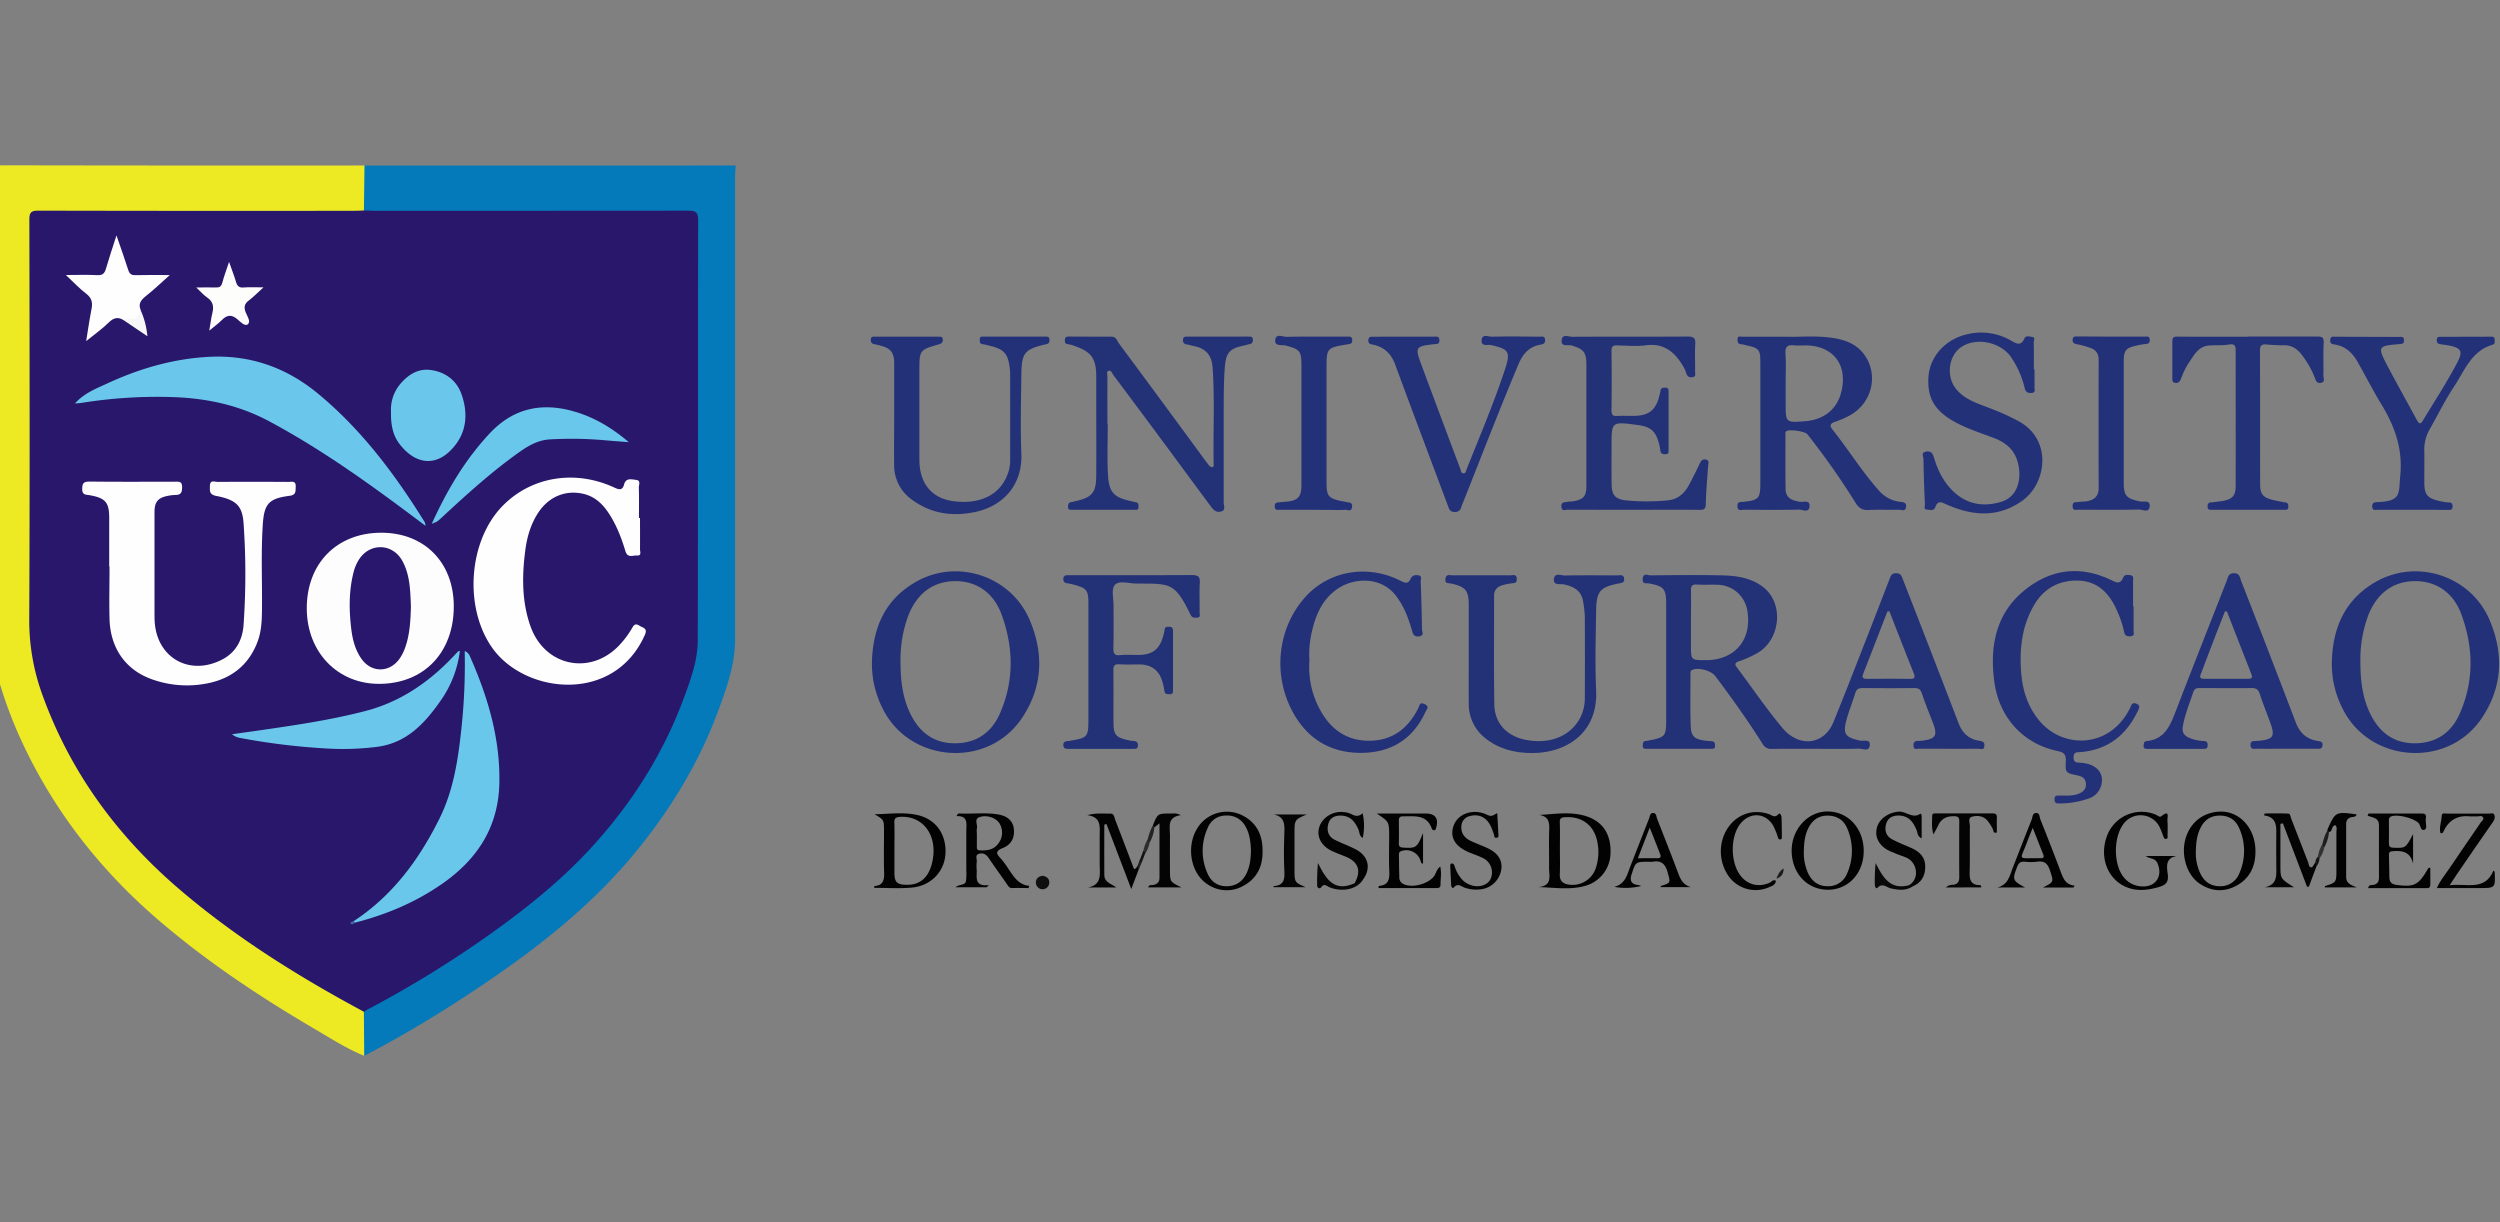 <svg xmlns="http://www.w3.org/2000/svg" viewBox="0 0 1346 658"><rect x="0" y="0" width="1346" height="658" fill="#808080" stroke="none"/><defs><style>.cls-1{fill:#047aba;}.cls-2{fill:#edea24;}.cls-3{fill:#233177;}.cls-4{fill:#233178;}.cls-5{fill:#020202;}.cls-6{fill:#030303;}.cls-7{fill:#040404;}.cls-8{fill:#070707;}.cls-9{fill:#080808;}.cls-10{fill:#0f0f0f;}.cls-11{fill:#1e1e1e;}.cls-12{fill:#232323;}.cls-13{fill:#323232;}.cls-14{fill:#2d2d2d;}.cls-15{fill:#131313;}.cls-16{fill:#1b1b1b;}.cls-17{fill:#141414;}.cls-18{fill:#29176c;}.cls-19{fill:#233371;}.cls-20{fill:#203371;}.cls-21{fill:#fefefe;}.cls-22{fill:#6ac7eb;}.cls-23{fill:#fdfdfd;}.cls-24{fill:#69c7eb;}.cls-25{fill:#fdfdfc;}.cls-26{fill:#251871;}.cls-27{fill:#30126c;}.cls-28{fill:#2b1567;}.cls-29{fill:#f8f7f8;}.cls-30{fill:#4267a9;}.cls-31{fill:#29176d;}</style></defs><title>UoC_logo</title><g id="UoC"><path class="cls-1" d="M396.09,89.1c-.11,2.23-.32,4.46-.32,6.69q0,124.12,0,248.26c0,13.6-4.46,26.18-9.07,38.64-10.5,28.36-26.06,53.82-45.35,77.09-26.63,32.13-59.74,56.5-94.44,79q-24.69,16-50.78,29.69a5.5,5.5,0,0,1-1.16-3.52c0-6.57-.45-13.15.28-19.71.59-2.12,2.41-3,4.14-3.9,33.18-17.94,65-38,93.74-62.49C330,447.51,357.21,409.54,371,362.75a89.27,89.27,0,0,0,3.67-25.7q-.22-106-.09-212.06c0-1.12,0-2.25,0-3.37,0-6.86,0-6.87-7.06-6.87q-82.15,0-164.32,0c-2.57,0-5.41.76-7.56-1.54-1-8-1.9-16.1.57-24.07Z"/><path class="cls-2" d="M196.25,89.1q-.17,12.12-.31,24.24c-2.06,2.16-4.75,1.36-7.17,1.37-54.65.09-109.3-.09-164,0-8.83,0-7.85-.94-7.85,7.9,0,70,.2,140-.18,210a122.12,122.12,0,0,0,7.93,43.14c10.46,28.56,26.49,53.74,46.52,76.54,18.87,21.48,41.28,38.77,64.68,54.89a584.2,584.2,0,0,0,56.54,34.25c1.46.78,3.16,1.37,3.5,3.34l.18,23.69c-10-4.12-19-10-28.22-15.38-29-17.07-57-35.78-82.58-57.74C54.17,468.62,29.35,437,12,399.79A230.87,230.87,0,0,1-.11,368c-.39-1.28-.28-2.83-1.8-3.55q0-136-.08-272C-2,89.59-1.42,89,1.46,89Q98.86,89.19,196.25,89.1Z"/><path class="cls-3" d="M1065.77,398.84c-5.61-.79-9.18-4-11.24-9.38q-14.88-38.77-30-77.47c-.63-1.63-1-3.32-3.6-3.37s-3,1.58-3.64,3.25c-3.85,9.9-7.64,19.83-11.52,29.73-6.17,15.75-12.27,31.53-18.64,47.19-5,12.23-18.42,13.93-27.4,3.21-8.69-10.37-16.33-21.63-24.45-32.48-1.31-1.74-1.48-2.72,1.07-3.5a59.81,59.81,0,0,0,8.48-3.67C958.61,345.67,961,325,949.19,316c-6.6-5-14.39-6.07-22.27-6.23-12.78-.26-25.56-.12-38.35,0-1.38,0-3.8-1.52-4.14,1.76s2,2.32,3.57,2.62c7.82,1.48,9.06,2.94,9.07,10.88v61c0,10.83,0,10.83-10.59,12.89-.27,0-.56,0-.82.12-1.29.34-1.12,1.39-1.21,2.37-.1,1.26.42,1.74,1.68,1.74q17.7,0,35.4,0c1.11,0,1.88-.17,1.84-1.58,0-1.22-.11-2.28-1.59-2.47-1.25-.15-2.52-.17-3.77-.34-5.49-.73-7.48-2.19-7.7-7.51-.39-9.53-.15-19.08-.16-28.61,0-.85,0-1.58,1.05-2,3.34-1.44,10.1.42,12.35,3.41,8.9,11.84,17.5,23.9,25.41,36.43a5.19,5.19,0,0,0,5.1,2.74c8.15-.13,16.29-.05,24.44-.05,7.45,0,14.9.14,22.34-.1,2-.07,5.35,1.81,5.82-1.55.56-3.94-3.3-2.36-5.23-2.78-8.11-1.79-9.39-3.54-7.15-11.62,1.3-4.71,3.16-9.27,4.6-13.94.65-2.12,1.87-2.76,4-2.74,9.27.09,18.54.12,27.81,0,2.4,0,3.38.82,4.12,3.07,1.71,5.17,3.79,10.23,5.76,15.32,2.82,7.31,1.72,9.11-6.16,10a8.86,8.86,0,0,1-1.26.06c-1.79-.09-3,.36-2.93,2.53,0,2.46,1.79,1.69,3,1.7,10.68,0,21.36.06,32,0,1.14,0,3,1,3.18-1.46C1068.57,399.71,1067.7,399.11,1065.77,398.84ZM918.54,355.43c-8.14,0-8.14,0-8.13-8V335.2c0-5.75.12-11.5,0-17.24-.08-2.59.74-3.41,3.33-3.25,3.63.23,7.3,0,10.94.12a16.56,16.56,0,0,1,16.15,14.39C943.23,344.49,934,355.4,918.54,355.43Zm109.88,10.08c-7.72-.1-15.45-.08-23.17,0-2.45,0-2.89-.82-2-3,4.34-11.06,8.61-22.15,12.9-33.23l1.08-.21c1.41,3.6,2.8,7.2,4.21,10.79,3,7.56,5.9,15.14,8.94,22.67C1031.2,364.66,1031,365.55,1028.42,365.51Z"/><path class="cls-4" d="M1023.11,270.2a17.74,17.74,0,0,1-11.56-6.15c-9.2-10.36-16.49-22.18-25.11-33q-2.22-2.77,1.51-3.93a45.56,45.56,0,0,0,7.7-3.33c12.25-6.46,16.08-22.08,7.92-33.05-4.47-6-11.2-8.14-18.31-9-8.39-1.07-16.84-.25-21.85-.43-10.7,0-18,0-25.31,0-1.1,0-2.59-.75-2.62,1.54,0,1.85.66,2.49,2.4,2.54a14.35,14.35,0,0,1,2.44.57c6.63,1.36,7.45,2.3,7.45,8.85q0,32.59,0,65.21c0,8.35-.87,9.31-9.12,10.16-1.48.15-3.39-.3-3.2,2.49s2.11,1.75,3.35,1.76c10,.08,19.94.17,29.9-.05,1.85,0,5.12,1.9,5.53-1.53.48-4-3.29-2.37-5.21-2.69-5.33-.89-7.61-2.63-7.67-7.12-.13-9.54-.06-19.07-.05-28.61,0-.79-.29-1.7.55-2.32,1.54-1.13,10,.12,11.24,1.69a405.44,405.44,0,0,1,26,37c1.75,2.81,3.7,4,7.08,3.79,5.46-.31,10.95,0,16.43-.13,1.24,0,3.2,1.12,3.61-1.45S1024.63,270.37,1023.11,270.2Zm-51.23-43.41c-10.48.78-10.48.78-10.48-9.46q0-5.46,0-10.92c0-5.32.28-10.65-.09-15.95-.28-3.91,1.19-4.94,4.75-4.5a50.27,50.27,0,0,0,5.89,0c15.19.06,23.22,10.7,19.27,25.54C988.84,220.52,981.83,226,971.88,226.79Z"/><path class="cls-3" d="M596.41,228.24c0,8.83-.35,17.69.08,26.51.52,10.57,2.9,13,13.14,15.24.68.16,1.37.27,2,.42,1.53.35,1.33,1.54,1.34,2.67,0,1.51-1,1.39-2,1.39H577.27c-1.13,0-2.28.14-2.23-1.63,0-1.24.14-2.22,1.59-2.48.83-.15,1.64-.37,2.46-.56,8.94-2,11.09-4.56,11.13-13.84.08-13.9,0-27.79,0-41.68V202.9c0-9.93-2.58-13.54-11.92-16.71a13.46,13.46,0,0,0-3.23-.87c-1.56-.11-1.75-.93-1.75-2.22,0-1.52.81-1.9,2.11-1.9q11.6.06,23.18.08c2.35,0,2.79,2.22,3.77,3.54q21.58,29.09,43,58.31c1.82,2.48,3.61,5,5.5,7.39a2.66,2.66,0,0,0,1.73,1c.94,0,.83-.92.82-1.59-.36-17.38.68-34.78-.58-52.16-.48-6.59-3.75-10.24-10.1-11.44-1.23-.23-2.43-.71-3.66-.87a2.11,2.11,0,0,1-2.16-2.48c.08-1.85,1.32-1.77,2.67-1.76q14.32,0,28.66,0c1.27,0,2.53-.06,3.79,0,1.07,0,2.38-.21,2.5,1.48.11,1.47-.39,2.43-2,2.64-.82.11-1.61.47-2.43.63-8.35,1.67-10.13,3.89-10.73,12.39-.56,8-.54,16-.55,23.94,0,16.14,0,32.28,0,48.41,0,1.57,1.28,3.86-1.3,4.66-2.35.73-4-.57-5.37-2.37Q640.05,256.65,628,240.29q-14.34-19.35-28.77-38.64c-.61-.82-.92-2.45-2.32-2s-.67,1.94-.68,2.93c-.06,8.56,0,17.12,0,25.68Z"/><path class="cls-4" d="M554.32,333.65c-10.23-23.83-39.41-33.13-61.54-20.19C476.39,323,470,338,469.46,356.15a52.92,52.92,0,0,0,5.88,25.54c14.56,29.1,56.32,32.13,74.66,5.22C561.43,370.12,562.17,351.94,554.32,333.65Zm-16.07,50.71c-4.47,10.05-12.46,15.66-23.73,15.83s-19.11-5.5-24.09-15.32c-4.49-8.86-5.57-18.43-5.59-28.19A68.31,68.31,0,0,1,489,331.54c4.61-12,13.34-18.47,24.86-18.66s20.94,5.89,25.36,17.88C545.77,348.62,546.08,366.72,538.25,384.36Z"/><path class="cls-3" d="M879.5,274.47c-11.8,0-23.61,0-35.41-.05-1.24,0-3.24,1.06-3.44-1.63s1.86-2.29,3.37-2.62c1-.2,2-.12,2.93-.28,5.59-.91,7.16-2.67,7.17-8.38,0-17.39,0-34.79,0-52.19q0-6.52,0-13c0-6.71-1.59-8.44-8-10.32-1.85-.54-5.73,1-5.32-2.84.38-3.6,3.81-1.81,5.76-1.83,20.65-.14,41.31,0,62-.14,3.29,0,4.39.78,4.17,4.17-.32,4.89,0,9.82-.1,14.73,0,1.1.64,2.67-1.37,3-1.82.26-2.84-.38-3.4-2.22a19.42,19.42,0,0,0-2.16-4.53c-4.45-7.12-10.14-11.63-19.34-10.45-5.11.66-10.38.21-15.58.07-2.23-.05-3.18.42-3.15,2.95q.21,16,0,32c0,2.41.67,3.21,3.07,3.05,2.94-.19,5.9,0,8.85-.05,8.3-.06,12.14-3.18,14-11.42a18.22,18.22,0,0,0,.43-2c.19-1.72,1.33-1.78,2.71-1.76,1.68,0,1.66,1.09,1.66,2.27q0,15.59,0,31.15c0,1.07.27,2.31-1.51,2.4s-2.74-.32-2.94-2.14a21.09,21.09,0,0,0-.43-2.48c-1.83-7.86-4.53-10.29-12.48-11.21C867.66,227,867.65,227,867.66,240c0,7-.08,14,.05,21.05.1,5.48,2,7.65,7.43,8.32a114.65,114.65,0,0,0,22.23.08c6.1-.44,9.65-3.88,12.25-8.83,1.88-3.59,3.71-7.21,5.43-10.87.73-1.55,1.55-2.76,3.44-2.31,2.07.5,1.25,2.08,1.15,3.42-.47,6.85-1.09,13.7-1.25,20.55-.06,2.82-1.15,3.11-3.49,3.09C903.1,274.41,891.3,274.47,879.5,274.47Z"/><path class="cls-4" d="M481.43,223c0-9.13,0-18.25,0-27.37,0-5.76-1.84-8.1-7.36-9.54-1.08-.28-2.16-.6-3.26-.77-1.61-.24-2.08-1.22-1.95-2.68.17-1.72,1.53-1.35,2.57-1.36q16.86-.06,33.72,0c1.06,0,2.36-.26,2.45,1.49.08,1.51-.54,2.13-2,2.58C495,188.43,495,188.47,495,199.6c0,16,0,32,0,48,.07,12.79,6.64,20.67,18.29,22.23,15.18,2,26.21-4,29.81-16.29a21.68,21.68,0,0,0,.77-6.23q0-22.11,0-44.21a42,42,0,0,0-.14-4.2c-.93-8.69-3.06-11-11.61-12.92a20.79,20.79,0,0,0-2.87-.64c-1.89-.13-1.72-1.45-1.74-2.71,0-1.52,1.08-1.4,2-1.4h33.3c1.18,0,2.19,0,2.22,1.71s-.44,2.06-2,2.43c-11.44,2.69-13,4.56-13.14,16.46-.16,14.17-.55,28.36,0,42.51.69,16.44-9.51,28.13-25,31.35-12.27,2.55-23.62.85-33.87-6.63a22.57,22.57,0,0,1-9.61-18.69C481.29,241.23,481.43,232.11,481.43,223Z"/><path class="cls-4" d="M1148.72,326.47c0,4.35,0,8.7,0,13,0,1.24.73,2.91-1.62,3.11-2,.17-3.13-.45-3.51-2.51a54.67,54.67,0,0,0-3.73-11.12c-3.95-9.27-10.28-16-20.82-16.35-10.14-.32-18.46,4-23.78,13-6.82,11.57-8.1,24.27-7,37.29.8,9.05,3.56,17.52,9.39,24.74,12.66,15.69,37.79,15.52,48.83-5.72a12.47,12.47,0,0,0,.71-1.53c.57-1.57,1.36-2.22,3.17-1.44s1.6,1.82.93,3.27c-6.21,13.35-16.19,21.51-31.24,22.73-1.77.14-3.58-.23-3.63,2.71s1.58,2.91,3.69,3c8.65.53,13.14,5.64,11.12,12.47a10.41,10.41,0,0,1-6.86,6.86,48.39,48.39,0,0,1-15.68,2.61c-1.67,0-2.53-.25-2.53-2.25,0-2.25,1.33-2,2.74-2,3.35-.08,6.74.35,10-.9,2.6-1,4.39-2.54,4.16-5.55s-2.22-3.91-4.74-4.45c-6.17-1.31-6.37-1.35-6.09-7.58.16-3.56-.84-4.75-4.54-5.53-18.37-3.89-31.28-17.92-33.92-37.07-3-21.83,1.94-41,21.75-53.39,13-8.12,27.07-8.3,41-1.63,2.79,1.34,5,2.64,6.63-1.32.73-1.76,2.63-1.51,4.09-1.19,1.69.38,1.2,2,1.21,3.18,0,4.49,0,9,0,13.47Z"/><path class="cls-3" d="M790.77,351.74V326.07c0-8.12-1.51-10.06-9.33-11.87-1.49-.34-3.57.27-3.21-2.55s2.38-1.89,3.87-1.9q15.58-.09,31.17,0c1.31,0,3.16-.84,3.36,1.81s-1.63,2.33-3.23,2.57a32.83,32.83,0,0,0-4.51.94c-2.84.85-4.49,2.61-4.48,5.79.05,19.5-.18,39,.14,58.48.17,10.15,6.77,17,16.93,19,12.13,2.33,22.63-1.39,28.24-10.07a22.54,22.54,0,0,0,3.55-12.32q.11-21.87,0-43.75a56.78,56.78,0,0,0-.91-8.31c-.94-5.9-5-8.1-10.43-9.27-1.82-.4-5.83.84-5.28-3,.5-3.47,3.89-1.72,5.91-1.76,9.41-.19,18.82-.11,28.23-.06,1.38,0,3.31-.74,3.63,1.67s-1.53,2.4-3.22,2.73c-9.68,1.93-11.68,4.16-11.84,14.54-.22,14.3-.63,28.63,0,42.91,1.07,23-16,33.67-34.19,33.77-8.71.05-17-1.77-24.19-7a23.45,23.45,0,0,1-10.21-19.68C790.73,369.69,790.77,360.71,790.77,351.74Z"/><path class="cls-4" d="M1095.38,198.82c0,3.23,0,6.46,0,9.68,0,1.23.73,3-1.66,3.07-1.94.1-3-.35-3.6-2.51a49.82,49.82,0,0,0-7.62-17.12c-6.42-8.75-21.06-10.69-28.33-3.62-5.54,5.39-5.87,15.48-.8,21.39s12.19,7.73,18.9,10.42a125.27,125.27,0,0,1,14.86,6.81c18,10.1,14.67,33.4,1.65,42.67s-26.74,8.17-40.59,2.07c-2.58-1.14-4.84-2.6-6.22,1.35-.78,2.23-2.82,1.43-4.36,1.37-2.07-.07-1.21-1.86-1.25-2.92-.34-8.11-.67-16.22-.77-24.34,0-1.26-1.51-3.48,1.41-4,2.76-.48,3.6,1.07,4.28,3.34,2.13,7.06,5.35,13.5,10.94,18.59,7.38,6.71,16,7.83,25.1,5.15,11.36-3.36,11.38-17.24,7.82-24.65-2.39-5-6.55-7.81-11.56-9.73-6.93-2.65-14.06-4.89-20.62-8.4-12.3-6.57-15.27-14.23-14.69-24.23.67-11.62,9.56-20.76,21-23.28a32,32,0,0,1,23.56,3.5c2.66,1.52,5.24,3.09,7.1-1.17.78-1.79,2.75-1.05,4.2-.86,1.87.25.82,1.83.84,2.71.12,4.89.06,9.8.06,14.7Z"/><path class="cls-3" d="M586,356.87q0-16,0-32c0-7-.86-8.15-7.53-10a35.28,35.28,0,0,0-4.11-.87,2,2,0,0,1-1.84-2.32c0-1.44.79-2,2.13-2,.7,0,1.4,0,2.11,0,21.62,0,43.25.06,64.88-.07,3.2,0,4.54.64,4.33,4.15-.31,5.32,0,10.66-.11,16,0,1.06.73,2.72-1.42,2.79-1.39.05-2.58.16-3.43-1.56-8.78-17.94-11-16.61-29.6-16.83-3.87-.05-9-1.79-11.25.83-1.9,2.24-.61,7.22-.63,11,0,7.57.12,15.15-.08,22.72-.08,3,.43,4.37,3.81,4,3.2-.33,6.46-.05,9.69-.08,7.63-.07,11.51-3.13,13.41-10.58a16.93,16.93,0,0,0,.63-2.87c.14-1.86,1.39-1.75,2.7-1.71,1.5.05,1.86.94,1.86,2.23q0,16,0,32c0,1.31-.2,2.16-1.81,2.07-1.27-.08-2.49.16-2.8-1.66-.51-3-1.09-6.15-2.68-8.79-2.26-3.75-5.89-5.47-10.24-5.56-3.79-.07-7.59.15-11.37-.11-2.74-.18-3.25.88-3.21,3.36.13,9.25,0,18.51.06,27.76,0,6.79,1.21,8.3,7.77,9.71a17.94,17.94,0,0,0,2.91.44c1.69.09,2.57.74,2.47,2.59s-1.47,1.67-2.7,1.67q-15.59,0-31.17,0h-4.22c-1.36,0-2-.66-2.07-2.05s.8-1.93,2-2.1L575,399C586,397.21,586,397.21,586,385.9Z"/><path class="cls-4" d="M1247.54,398.88c-5.72-1-9.36-4.32-11.45-9.81q-14.58-38.2-29.46-76.3c-.67-1.73-.72-4.14-3.86-4.15s-3.2,2.26-3.91,4.08c-9.3,23.68-18.62,47.36-27.79,71.1-2.87,7.44-6,14.29-15.3,15.18-1.46.15-1.59,1.25-1.64,2.48-.08,1.66.91,1.74,2.14,1.74q15,0,29.92,0c1.39,0,2.42-.07,2.42-2s-.92-2.23-2.32-2.25a21.33,21.33,0,0,1-7.35-1.6c-2.86-1.1-4.32-2.91-3.68-6.46,1.14-6.39,3.62-12.3,5.64-18.38.71-2.12,2.29-2.07,4-2.06,9.13,0,18.26.13,27.39,0,2.61,0,3.62.9,4.4,3.26,1.68,5.19,3.76,10.24,5.62,15.37,2.7,7.44,1.71,8.94-6.3,9.81-.28,0-.56,0-.84,0-1.55.23-3.68-.33-3.48,2.4.18,2.44,2.08,1.82,3.5,1.83,5.2.05,10.39,0,15.59,0,5.48,0,11,0,16.43,0,1.34,0,3,.39,3.22-1.71C1250.76,399.15,1249.1,399.16,1247.54,398.88Zm-37-33.43h-24c-2.79,0-1.93-1.67-1.39-3.11q3.18-8.43,6.41-16.83c2.09-5.44,4.21-10.86,6.32-16.29l1.08-.05q6.62,17,13.22,33.92C1212.88,364.67,1212.31,365.46,1210.58,365.45Z"/><path class="cls-4" d="M1210.06,181.19c12.49,0,25,0,37.49,0,2.4,0,3.71.27,3.53,3.37-.36,5.87,0,11.77-.19,17.66,0,1.3,1.16,3.34-1.17,3.88-2.5.59-3-1.5-3.62-3.19a48.46,48.46,0,0,0-6.87-11.92c-2.52-3.31-5.59-5.31-10-5.09a91.73,91.73,0,0,1-9.2-.47c-2.15-.11-3.27.51-3.26,3.07.1,24.12,0,48.24.1,72.35,0,5.31,1.67,7.11,7,8.35,2.18.5,4.37,1,6.58,1.31,1.59.24,1.56,1.24,1.59,2.42,0,1.4-.8,1.56-1.88,1.56q-19.8,0-39.6,0c-1.36,0-2-.31-2-1.87,0-1.4.45-2,1.87-2.14,2.09-.18,4.18-.43,6.25-.77,5-.85,7-2.75,7-7.79.07-24.54,0-49.08,0-73.62,0-2.64-1.27-3.22-3.34-2.85-3.62.65-7.26.32-10.89.56-6,.41-8.22,5.38-11.05,9.39a43.64,43.64,0,0,0-4.21,8.66c-.64,1.57-1.43,2.33-3.1,2.06-1.83-.3-1.5-1.75-1.51-3,0-6.45,0-12.9,0-19.35,0-2,.61-2.55,2.67-2.53,12.63.11,25.27.06,37.91.06Z"/><path class="cls-4" d="M1298.71,274.47c-6.17,0-12.35,0-18.53,0-1.24,0-2.9.67-3-1.75,0-2,1.2-2.34,2.65-2.39,13.44-.43,11.53-4.73,12.48-14.41,1.39-14.16-2.94-26.35-10.09-38.1-4.58-7.51-8.57-15.39-12.91-23-2.73-4.81-6.48-8.45-12.23-9.32-1.55-.23-2.6-.43-2.47-2.43.15-2.33,1.76-1.76,3-1.76,11.37,0,22.74.08,34.11.09,1.31,0,2.46-.31,2.59,1.69s-1,2.07-2.56,2.19c-11.47.9-11.79,1.36-6.41,11.59,5.14,9.77,10.55,19.39,15.81,29.09,1,1.77,1.77,3.1,3.35.47,6.25-10.42,12.91-20.59,18.56-31.35,3.11-5.92,2.09-7.77-4.6-9.07-1.64-.32-3.32-.46-5-.77-1.14-.22-1.51-1.07-1.54-2.18,0-1.32.73-1.71,1.84-1.72l27.8-.07c1,0,1.59.41,1.55,1.48s.42,2.4-1.08,2.84c-11.45,3.32-15.1,14-20.75,22.52-5,7.56-9,15.75-13.49,23.65a21.76,21.76,0,0,0-2.54,11.33c.07,5.46,0,10.93,0,16.4,0,6.79,1.48,8.68,8,10.21a24.78,24.78,0,0,0,5,.8c1.61,0,2.19.5,2.21,2.17,0,1.93-1.1,1.89-2.44,1.89C1311.63,274.46,1305.17,274.47,1298.71,274.47Z"/><path class="cls-4" d="M705,355.71a47.67,47.67,0,0,0,6.84,28.38c6,9.88,14.82,15.11,26.44,14.71,12-.42,20-7,25.25-17.36.77-1.55.71-3.75,3.59-2.28,2.67,1.36,1,2.76.37,4.08-6.78,14.78-18.56,22-34.6,22.1-15.7.09-27.9-6.81-35.87-20.22-12-20.23-9.8-46.41,5.83-63.77,12.63-14,33.34-17.74,51.28-8.62,2.46,1.25,4.09,1.74,5.33-1.09.85-1.92,2.4-2.15,4.15-1.9,2.3.31,1.26,2.17,1.3,3.32.32,8.54.59,17.08.67,25.62,0,1.29,1.44,3.55-1.51,3.93-2.44.32-3.19-.71-3.85-3.09-1.89-6.71-4.33-13.17-8.71-18.86-7.76-10.1-22-9.82-31-3.89s-12.61,15.32-14.65,25.42A53.83,53.83,0,0,0,705,355.71Z"/><path class="cls-4" d="M756.07,181.25h16c1.39,0,2.8-.38,2.9,1.88s-1.28,2-2.69,2.16c-10.28,1.16-10.56,1.56-6.95,11.26q10.38,27.93,20.88,55.82c.36.95.35,2.49,1.81,2.49,1.2,0,1.28-1.39,1.61-2.23,7.16-17.93,14.71-35.72,20.76-54.06,3-9.24,1.85-10.7-7.69-12.79-1.66-.36-5.34,1-5-2.67.36-3.55,3.57-1.79,5.42-1.83,8.56-.2,17.13-.09,25.7,0,1.26,0,2.93-.61,3.06,1.74.1,2-1.11,2.29-2.57,2.56-5.94,1.08-9.32,4.79-11.64,10.26-10.45,24.75-20.05,49.83-30,74.8a24.61,24.61,0,0,0-.91,2.34,3.25,3.25,0,0,1-3.63,2.67c-2.21,0-2.78-1.19-3.42-2.91-9.48-25.43-19.1-50.81-28.47-76.29-2.19-6-6-9.68-12.12-10.9-1.59-.31-2.58-.68-2.38-2.6s1.62-1.62,2.8-1.63C745.12,181.23,750.59,181.25,756.07,181.25Z"/><path class="cls-4" d="M1136.83,181.23c5.9,0,11.8,0,17.7,0,1.28,0,2.9-.51,2.89,1.88,0,2.15-1.4,2-2.81,2.17a41.55,41.55,0,0,0-4.13.74c-6.07,1.36-7.06,2.58-7.07,8.87q0,32.18,0,64.36c0,7.73,1.21,9.06,8.68,10.71,1.91.43,5.66-1,5.29,2.69s-3.82,1.66-5.77,1.7c-10.81.2-21.62.12-32.44.08-1.35,0-3.23.75-3.29-1.91s1.87-2,3.2-2.24c1.64-.3,3.38-.15,5-.5,3.68-.8,5.86-2.83,5.85-7q-.11-34.5,0-69c0-3.49-1.58-5.55-4.71-6.56a51.71,51.71,0,0,0-6.87-1.87c-1.65-.29-2.61-.77-2.44-2.61s1.57-1.59,2.81-1.59Z"/><path class="cls-4" d="M706.86,274.47c-5.89,0-11.79,0-17.69,0-1.3,0-2.85.48-2.85-1.88,0-2.18,1.4-2.05,2.78-2.19,1-.1,1.95-.2,2.93-.26,6.7-.45,8.66-2.46,8.66-9.07q0-32.18,0-64.36c0-7.72-.85-8.61-8.32-10.64-2.11-.58-6.18.59-5.79-3.06s4.13-1.62,6.23-1.66c10.81-.24,21.62-.08,32.43-.12,1.51,0,2.78-.21,2.81,2,0,1.79-1,1.9-2.35,2.13-11.51,1.91-11.5,1.93-11.5,13.42q0,30.5,0,61c0,7.33,1,8.55,8.3,10.07a15.3,15.3,0,0,1,2.06.39c1.39.49,3.66-.2,3.41,2.58-.26,3-2.51,1.55-3.84,1.65-2.93.23-5.89.07-8.84.07Z"/><path class="cls-5" d="M542.73,467.5a41.05,41.05,0,0,0-4-5.37c-2.61-2.68-2.66-4,1.24-5.58,4.78-1.89,6.6-6.06,5.79-10.89-.66-3.93-3.62-6.46-8.72-7.22-6.43-1-12.91-.25-19.36-.41-.85,0-2-.54-2.65,1.38,6.42-.28,5.23,4.28,5.23,8.14q0,10.51,0,21a30.16,30.16,0,0,1-.2,5.87c-.49,2.41-3.49,1.51-5.65,3.28H531.2l1.19-1.15c-7.85.83-6.44-4-6.52-7.94a22.89,22.89,0,0,1,0-4.61c.28-1.46-1.14-3.63,1.2-4.31s3.94.34,5.29,2.34c3.19,4.75,6.59,9.38,9.84,14.1.73,1.06,1.23,2.08,2.84,2,2.9-.12,5.8,0,8.71,0l.45-1.18C548.13,476.33,545.64,471.7,542.73,467.5Zm-15.38-9.69c-1.42-.08-1.41-1-1.41-2.06,0-2.38,0-4.76,0-7.14h0a9.14,9.14,0,0,1,0-2.51c.6-2.05-1.69-5.08,1.4-6.15,4.23-1.46,9.48.57,11.08,3.9a9.55,9.55,0,0,1-1.19,10.64C534.74,457.71,531.1,458,527.35,457.81Z"/><path class="cls-5" d="M493.75,438.77c-7.55-1.62-15.23-.53-22.9-.36,5.09,2.93,5.1,2.93,5.1,9.25,0,7.43-.18,14.86.07,22.28.13,4-.67,6.79-5.23,7.12a4.19,4.19,0,0,0-.13.95c6.72,0,13.45.45,20.09-.11,10.48-.88,17.85-8.68,18.3-18.49C509.53,449,503.71,440.92,493.75,438.77Zm8.48,23.85c-1.6,9.35-6.43,14-14.43,13.75-4.86-.13-6.2-1.45-6.24-6.29,0-4.34,0-8.67,0-13,0-4.75.13-9.51-.05-14.26-.09-2.27.84-2.81,2.85-3C496.53,438.91,504.54,449.08,502.23,462.62Z"/><path class="cls-5" d="M853.49,439.28c-8-2.4-16.27-1-24.72-.52,5,.81,5.47,3.88,5.33,7.83-.24,6.86,0,13.75-.08,20.62-.06,4.21,2,9.56-5.58,10.4,8.36.25,16.3,1.55,24.09-.42A18.61,18.61,0,0,0,867.11,459C867.37,449,862.78,442.06,853.49,439.28Zm5.67,28.17A13.18,13.18,0,0,1,845,476.32c-3.35-.41-5.38-1.86-5.2-5.69.21-4.62.05-9.26.05-13.89s.13-9.27-.06-13.89c-.09-2.3.83-2.76,2.88-2.88,9.53-.56,16.06,4.8,17.51,14.24A27.21,27.21,0,0,1,859.16,467.45Z"/><path class="cls-5" d="M984.12,436.9c-10.61-.14-19.46,9.42-19.49,21.05,0,12.16,8.28,21.11,19.57,21.09,11,0,19.29-9,19.22-21S995.09,437,984.12,436.9Zm10.31,33.52a10.73,10.73,0,0,1-10.29,6.71c-4.73.09-8.22-2.22-10.43-6.49a26.22,26.22,0,0,1-2.52-11.85c.07-5,.5-9.14,2.46-13,2.14-4.21,5.39-6.65,10.29-6.66s8.73,2.31,10.59,6.84A30.15,30.15,0,0,1,994.43,470.42Z"/><path class="cls-5" d="M669.64,439.4a18.65,18.65,0,0,0-25.24,6.92c-5.86,9.84-3.21,24,5.69,29.74a18.17,18.17,0,0,0,19.54.76c7.13-3.92,10.24-10.41,10.13-18.42C679.89,450.15,677,443.48,669.64,439.4Zm1.72,30.35c-2.08,4.6-5.62,7.31-10.73,7.4s-8.61-2.47-10.55-7a29.5,29.5,0,0,1,.33-24.79,10.26,10.26,0,0,1,9.68-6.26,10.94,10.94,0,0,1,10.43,5.77c2.43,4.15,2.8,8.73,3,13C673.41,462.21,673,466.11,671.36,469.75Z"/><path class="cls-5" d="M1194.44,437c-8.81.65-15.42,6.13-17.82,14.78-2.44,8.81.8,19.24,7.45,23.82,6.33,4.35,13.15,4.89,19.84,1.35,7.35-3.88,10.5-10.52,10.42-18.73C1214.32,445.66,1205.46,436.2,1194.44,437Zm11.19,33.24a10.82,10.82,0,0,1-10.62,6.9c-5-.05-8.39-2.63-10.47-7.11a26.05,26.05,0,0,1-2.31-9.88c0-6.06.53-10.05,2.25-13.82,2-4.43,5.26-7.11,10.37-7.21s8.72,2.18,10.69,6.68A29.76,29.76,0,0,1,1205.63,470.26Z"/><path class="cls-5" d="M1172,460.87c-6.56,1.1-5.27,6.17-4.84,10.19.45,4.21-1.49,5.58-5,6.57-5,1.41-9.93,2.15-14.91.81-11.45-3.06-17.28-15.56-13.1-27.65a19.85,19.85,0,0,1,26.51-12.18c1,.39,2.08,1.65,3.08.82,4.64-3.83,3.06.76,3.2,2.42.23,2.65.1,5.33.07,8,0,.64.29,1.54-.62,1.78-1.12.31-1.38-.69-1.69-1.42a48.58,48.58,0,0,0-2.2-5.41,11.44,11.44,0,0,0-19.55-.72c-4.81,6.91-5,19.76-.52,26.84a13.13,13.13,0,0,0,10.37,6.3c7.69.69,11.91-5.49,8.73-12.57-1.26-2.79-4.19-2.16-6.24-3.77Z"/><path class="cls-5" d="M741.25,438h8.63q8.85,0,17.7,0c5.27,0,7.19,2.78,5.54,8-.19.58-.35,1.05-1,1a1.26,1.26,0,0,1-1.24-.9c-2.79-7.79-9.42-6.53-15.52-6.59-1.63,0-2.24.66-2.22,2.25.06,4.07.09,8.14,0,12.2-.05,1.86.66,2.29,2.43,2.4,6.82.4,7.39.1,10.6-7.86v16.41c-.89.19-1-.5-1.27-1.18a8,8,0,0,0-10.41-5.52c-1.25.39-1.34,1.21-1.32,2.24.08,3.92.1,7.85.23,11.77a3.87,3.87,0,0,0,1.84,3.55c4.8,2.78,14.61.06,17.32-4.76.76-1.37,1.07-3.09,2.88-4.45.81,3.61.11,6.76.13,9.87,0,1.19-.71,1.69-1.91,1.69-10.47,0-20.94,0-31.48,0a5.67,5.67,0,0,1,.2-1.15c5-.32,5.82-3.38,5.62-7.72-.29-6.44-.07-12.9-.07-19.35C747.88,442.42,747.88,442.42,741.25,438Z"/><path class="cls-5" d="M1275.18,438h28.89c3,0,1.89,2.25,1.91,3.66,0,1.75.91,4.48-.52,5.06-2.28.92-2.13-2.26-3.22-3.48-2.53-2.83-12.2-5.27-15.18-3.5-1,.62-.87,1.66-.87,2.61,0,3.79.1,7.58,0,11.36-.06,2,.44,2.64,2.54,2.71,6.42.22,6.42.33,10.47-7.32V465c-1.31-6.12-5.52-7.22-10.82-6.74-1.27.12-2.21.27-2.17,1.83.09,4.2.13,8.41.25,12.61.06,2.37,1.48,3.41,3.74,3.72,9.35,1.32,11.88.13,16.62-8,.32-.54.45-1.37,1.66-1.19,0,3,0,6,0,8.95,0,1-.29,2-1.64,2h-31.84c.41-2,1.63-1.59,2.46-1.69,2.44-.28,3.38-1.73,3.38-4,0-9.4-.07-18.81,0-28.21,0-4.08-3.44-4.07-6.11-5.09C1274.87,438.75,1275,438.36,1275.18,438Z"/><path class="cls-6" d="M806.12,437.75c.22,4.05.43,7.66.61,11.28,0,.79.31,1.81-.85,2-1.56.31-1.28-1.08-1.57-1.9-.87-2.34-1.62-4.77-3.19-6.74-2.56-3.21-6.09-4-9.85-3a5.82,5.82,0,0,0-4.48,5.51c-.25,3.83,1.82,6.34,5.12,7.88s6.47,2.61,9.58,4.16c5.45,2.72,7.66,6.77,6.71,11.72a12.65,12.65,0,0,1-10.88,10.14,19.21,19.21,0,0,1-8.7-.85c-1.9-.67-3.7-2.72-5.87-.14-.68.8-1.39-.27-1.44-1.22-.17-3.36-.34-6.71-.49-10.07,0-.67-.1-1.53.85-1.61.78-.06,1.21.59,1.44,1.29a19.38,19.38,0,0,0,3.47,6.64,11.68,11.68,0,0,0,7.08,4.15c4.09.71,8.05-1.17,9.09-4.31a8.58,8.58,0,0,0-3.92-10.49c-2.47-1.27-5.15-2.17-7.73-3.22-7.89-3.22-10.84-8.5-8.3-14.86,2.43-6.09,10.22-8.7,17.15-5.75C802.82,439.66,802.82,439.66,806.12,437.75Z"/><path class="cls-6" d="M1318.88,476.62c9.21-1.17,19,3.3,23.6-7.93.37.4.66.57.66.75.39,8.71.39,8.71-8.44,8.71H1312c1.65-3.92,4.22-6.83,6.34-10,5.69-8.48,11.54-16.85,17.27-25.3.59-.86,2-1.69,1.2-2.85s-2.07-.34-3.14-.44-2.25.1-3.36,0c-6.79-.82-11.72,1.68-14.65,7.94-.27.58-.52,1.36-1.72,1.06-.85-3.1.58-6.16.67-9.27.06-1.93,1.88-1.24,3-1.24q11.14-.07,22.31,0c1,0,2.48-.62,3,.61s.23,2.51-.69,3.83c-6.67,9.51-13.2,19.11-19.76,28.69C1321.54,472.62,1320.56,474.12,1318.88,476.62Z"/><path class="cls-5" d="M1109.43,469.19q-5.31-14.08-10.91-28.06c-.51-1.27-.25-3.55-2.39-3.41-1.93.13-1.77,2.31-2.3,3.62-3.44,8.57-6.75,17.19-10.12,25.79-1.7,4.31-2.51,9.35-8.37,10.67h14.94c-6.82-3.7-6.9-4.14-4.25-11.1.77-2,1.76-2.94,4-2.76a29.69,29.69,0,0,0,6.73,0c3.91-.6,5.72,1,6.91,4.65,2.06,6.29,2.27,6.22-3.76,9.25h16.44l.63-1C1112.05,476.35,1110.79,472.82,1109.43,469.19Zm-11.09-7.12c-12.7-.27-10.81,1.89-6.86-9,.75-2.07,1.63-4.1,2.94-7.37,2.19,5.56,3.89,9.92,5.63,14.26C1100.78,461.74,1100,462.1,1098.34,462.07Z"/><path class="cls-7" d="M1047.65,477.81a5.31,5.31,0,0,1,3.89-1.43c2.34-.29,3.35-1.57,3.33-4q-.09-15.15,0-30.29c0-2.05-.69-2.58-2.66-2.63-3.87-.09-6.84,1.11-8.58,4.75-.7,1.46-1.51,2.87-2.64,5-1.21-3.81-.69-6.94-.7-10,0-1.39,1.24-1.27,2.21-1.27,10.11,0,20.22,0,30.33,0,1.52,0,2.35.4,2.29,2.13-.09,2.75,0,5.51,0,8.13-2.06.63-1.76-1-2.11-1.63a20.89,20.89,0,0,0-3.42-5.23c-2.26-2.21-5.31-2.33-7.91-1.61-2.32.65-1.07,3.39-1.09,5.16-.13,8.14.1,16.27-.13,24.4-.13,4.2.49,7.29,5.58,7.26.2,0,.43.3.61.5s0,.25,0,.73Z"/><path class="cls-5" d="M894.24,477c-.11,0-.1.48-.13.64h16.35c-4.11-1.09-5.62-4-6.91-7.48-3.65-9.8-7.52-19.51-11.33-29.25-.48-1.22-.36-3.1-2.12-3.19s-1.79,1.86-2.26,3.05c-3.35,8.44-6.62,16.91-9.94,25.37-1.79,4.54-2.65,9.79-8.77,11.33a33.47,33.47,0,0,0,14.51-.47,8.05,8.05,0,0,0-1.47-.46c-3.8-.43-4.93-2.17-3.66-6,2.19-6.52,2-6.57,9.16-6.57a12.36,12.36,0,0,0,2.11,0c4.47-.81,6.7,1,8,5.43C899.4,475.37,899.76,475.26,894.24,477ZM892,462.08c-3.18-.05-6.37,0-10.16,0l6.37-16.5c2.21,5.61,4,10,5.67,14.46C894.54,461.85,893.46,462.1,892,462.08Z"/><path class="cls-7" d="M1247.17,466.47l-4.06,10.86-1,.11-13-34.14-1.34.26v11c0,4.34,0,8.7,0,13,.08,5.47.37,5.82,7.35,10.15h-15.79c7.27-1.42,6.19-7,6.22-12,0-5.61-.12-11.23,0-16.84.15-4.82-.31-9.05-6.63-9.85.14-.36.28-.71.43-1.06,4.19,0,8.38-.12,12.57.07,1.24,0,1.25,1.67,1.64,2.68q4.56,11.73,9.12,23.47c.42,1.08.25,2.86,1.84,2.79.65,0,1.24-1.56,1.86-2.41C1248,464.75,1247.5,465.64,1247.17,466.47Z"/><path class="cls-6" d="M956.16,474.23c-.27,2.4-2.44,2.88-4,3.58a17.83,17.83,0,0,1-21.82-6.6c-8.94-13.59-1.43-32.27,13.64-33.92a20.13,20.13,0,0,1,8.29,1c1.67.52,3.13,2.35,5.22.08,1-1.08,1.66.8,1.69,1.83.13,3.36.14,6.73.18,10.09,0,.67.13,1.53-.8,1.65-1.14.15-1.2-.8-1.48-1.61a39.75,39.75,0,0,0-2.19-5.41c-3.69-6.94-11.75-8-17.12-2.3-6.71,7.1-6.4,23.4.58,30.27,4,3.92,9.5,4.73,14.74,2.2C954,474.61,954.65,473.35,956.16,474.23Z"/><path class="cls-6" d="M613.07,468.14c-1.17,3.09-2.35,6.18-4,10.5-4.75-12.45-9.06-23.72-13.36-35l-1.15.32c0,9-.07,18.06,0,27.08,0,4.12,3.84,4.77,6.48,6.78H585.79c7.73-1.5,6.27-7.41,6.28-12.56s0-10.08,0-15.12c0-4.88,1.06-10.28-6.64-11.26,4.55-1.32,8.56-.76,12.53-.83,1.92,0,1.89,1.84,2.34,3,3.2,8.2,6.26,16.46,9.43,24.67.47,1.24.9,3.77,2.59.65C613.85,466.42,613.4,467.31,613.07,468.14Z"/><path class="cls-6" d="M1027.89,476.56c5.94-3.58,4.34-12.82-2.13-15.08-2.77-1-5.55-2-8.22-3.2-5.47-2.47-8.16-7.07-7.17-12,1-5.22,6.29-9,12.06-9.3,3.92-.23,7.28,4,11.44,1.17.38-.27.76.63.76,1.21,0,3.86,0,7.73,0,12-2.46-1.05-2.16-3.14-2.8-4.62-1.76-4.05-4-7.39-9-7.65-3.45-.17-6.27.95-7.3,4.36s-.2,6.61,3.06,8.39c3.42,1.86,7.14,3.19,10.69,4.81,4.37,2,7.39,4.95,7.28,10.22-.1,5-2.26,8.49-6.9,10.42C1028.76,477.74,1027.94,478.05,1027.89,476.56Z"/><path class="cls-6" d="M729.34,475.5Q735,465.3,724,461c-2.34-.92-4.7-1.8-7-2.89-5.55-2.64-8.16-7.53-6.8-12.48,1.45-5.26,7.22-9.05,13-8.42a12.08,12.08,0,0,1,4.44,1.14c2.18,1.19,4.11,1.34,6-.53a31.46,31.46,0,0,1,.08,13.31c-1.93-1-1.7-3.09-2.38-4.62-1.75-3.91-4-7-8.77-7.36-3.44-.24-6.36.84-7.35,4.22s-.32,6.85,3.24,8.68c3.72,1.9,7.71,3.29,11.41,5.22,7.1,3.69,8.53,10.54,3.66,16.67-1.07.6-1.88,1.56-2.88,2.24C730.11,476.58,729.14,477.12,729.34,475.5Z"/><path class="cls-7" d="M703.55,438.5c-6.56,2.84-6.57,2.84-6.59,10.23,0,6.45,0,12.9,0,19.34,0,7,0,7,6.07,9.61H685.68a4,4,0,0,1,.06-.64c5.29-.22,6-3.39,5.77-7.91-.35-7-.26-14,0-21,.14-4.53,0-8.54-5.84-9.6Z"/><path class="cls-7" d="M620.69,444.43c2.61-6.48,2.61-6.51,9.72-6.41,1.48,0,3-.41,5.34.86-7.56,1.07-5.81,6.32-5.84,10.71-.06,6.17,0,12.34,0,18.51,0,6.72,0,6.72,6.2,9.66H618.22c.38-1.62,1.58-1.14,2.4-1.26,2.29-.31,3.64-1.51,3.65-3.83,0-9.63,0-19.25,0-29.37l-2.78,2.16C621,445.32,620.91,444.82,620.69,444.43Z"/><path class="cls-5" d="M1253.11,447a1.44,1.44,0,0,1,0-.42c4.29-9.6,4.4-9.66,15.69-8.12-.35,1.48-1.76,1.3-2.63,1.48-2.24.46-3,1.84-3,3.89,0,9.39,0,18.79,0,28.19,0,3.93,2.89,4.47,5.67,5.74h-17.13c0-.16,0-.63,0-.66,6.22-2,6.22-2,6.22-9,0-6.73,0-13.47,0-20.2,0-1.18.53-2.51-.57-3.58-2.31.16-1.29,3.42-3.44,3.65C1253.38,447.84,1253.32,447.34,1253.11,447Z"/><path class="cls-8" d="M729.34,475.5c2,1,2.41-2.22,4.27-1.58-3.69,5.6-12.29,6.2-18,3.69-1.33-.58-2.72-2.18-4.29.12-.63.93-2.15.6-2.17-1.12a108.44,108.44,0,0,1,.44-12C713.77,473,718.2,480.61,729.34,475.5Z"/><path class="cls-9" d="M1027.89,476.56l1.75.75c-3.7,2.4-7.58,1.86-11.61,1-2.27-.5-4.46-3.17-7.17-.35-.86.89-1.45-.75-1.46-1.71a91.07,91.07,0,0,1,.46-11.59C1013.68,472.24,1017.64,479.36,1027.89,476.56Z"/><path class="cls-10" d="M561.46,471.51c2.14.45,3.59,1.54,3.46,3.91a3.61,3.61,0,0,1-7.21-.22C557.73,472.94,559.23,471.78,561.46,471.51Z"/><path class="cls-11" d="M1253.11,447l.81,1a20,20,0,0,1-2.57,8.27c-1.68.08-1.27-.91-.94-1.85A28,28,0,0,1,1253.11,447Z"/><path class="cls-12" d="M620.69,444.43l.82,1a19.92,19.92,0,0,1-2.58,8.25c-1.72.06-1.22-1-.95-1.9A27.86,27.86,0,0,1,620.69,444.43Z"/><path class="cls-13" d="M1250.41,454.39c.12.72.12,1.49.94,1.85a12.39,12.39,0,0,1-2.55,5.88,1,1,0,0,1-.84-.84A17.85,17.85,0,0,1,1250.41,454.39Z"/><path class="cls-14" d="M618,451.81c.1.74.16,1.5.95,1.9a17.28,17.28,0,0,1-2.46,6.05c-.81-.36-.46-1.27-.85-1.83A18.27,18.27,0,0,1,618,451.81Z"/><path class="cls-15" d="M615.62,457.93c.75.39.7,1.16.85,1.83l-1.87,4.86c-1.59,0-1.12-1-.83-1.85C614.39,461.16,615,459.54,615.62,457.93Z"/><path class="cls-16" d="M956.4,473.05c.83-2,1.56-4,3.9-5.5C960.35,470.89,958.74,472.25,956.4,473.05Z"/><path class="cls-17" d="M1248,461.28l.84.84a8.25,8.25,0,0,1-1.63,4.35l-.74-1.78C1246.75,463.47,1246.85,462.15,1248,461.28Z"/><path class="cls-11" d="M613.77,462.77c.28.62.55,1.24.83,1.85l-1.53,3.52-.75-1.76Z"/><path class="cls-18" d="M196,544.76C161,526,127.47,505.07,97.2,479.31c-33.54-28.55-59-62.94-74.12-104.52a116.75,116.75,0,0,1-7.34-41.07c.35-71.82.19-143.64.07-215.47,0-3.83.93-4.85,4.82-4.84q84.71.2,169.41.08c2,0,3.93-.1,5.9-.15s4.2.16,6.31.16q84.09,0,168.17-.07c4,0,5.48.64,5.47,5.18-.17,75.33,0,150.67-.22,226,0,11.17-3.95,21.73-7.81,32.08-10.82,28.95-27,54.63-47.67,77.64-17.25,19.23-37.25,35.18-58.28,50a585.93,585.93,0,0,1-64.22,39.29A17.63,17.63,0,0,0,196,544.76Z"/><path class="cls-19" d="M948.73,263.12V198h.42v65.29Z"/><path class="cls-20" d="M712.79,197.92v62.82h-.55v-62.8Z"/><path class="cls-21" d="M58.8,305v-26.1c0-8.41-2-10.76-10.47-12.27-1.89-.34-4.11,0-4.06-3.35,0-3.11.78-4,4-4,15.31.18,30.62.09,45.94.07,2,0,3.85-.3,3.83,2.85,0,2.67-.47,4.27-3.49,4.29a21.77,21.77,0,0,0-4.18.48c-5.28,1-7.17,3.24-7.18,8.67,0,18.66,0,37.32,0,56q0,1.68.12,3.36c1.36,19.46,19.07,29.17,36.48,20,7.44-3.93,10.83-10.79,11.35-18.6a392.42,392.42,0,0,0,0-54.65c-.69-9.56-4-12.65-14.75-14.75-3.86-.76-3.37-2.83-3.38-5.34,0-3.53,2.67-2.18,4.27-2.2,12.65-.1,25.29-.07,37.93,0,1.79,0,4.19-.84,4,2.57-.16,2.36.41,4.43-3.3,4.91-11.24,1.43-13.74,4.32-14.44,15.75-1,15.42-.24,30.85-.43,46.28-.07,5.63-.38,11.24-2.39,16.56-4.51,12-13.31,19.3-25.62,22.1a55.78,55.78,0,0,1-30.74-1.73c-14.45-4.93-22.88-16.71-23.32-32.65-.25-9.39,0-18.79,0-28.19Z"/><path class="cls-21" d="M344.58,278.9c0,5.61.05,11.22,0,16.82,0,1.29,1,3.58-1.64,3.37-2.18-.16-5.05,1.52-6.2-2.31-2.22-7.38-5-14.57-9.36-21-3.24-4.77-7.32-8.47-13.13-9.86-9.62-2.29-18.7,1.41-24.39,10-4.11,6.22-6.12,13.19-7.06,20.49-1.78,13.75-1.89,27.43,2.79,40.71,7.79,22.11,33.22,26.94,48.72,9.3a49.54,49.54,0,0,0,6.15-8.5c1.74-3.16,3.27-1.15,5-.41,2.16.89,2.84,1.85,1.71,4.38-16.6,37.24-64.6,31.77-82.15,6.91-15.35-21.72-12.92-57.8,5.83-76.68,15.46-15.57,38.88-19.38,59.95-9.6,2.6,1.21,4.32,1.59,5.21-1.67,1-3.82,4.19-2.71,6.59-2.45,2.56.28,1.31,2.7,1.35,4.11.17,5.46.07,10.93.07,16.4Z"/><path class="cls-22" d="M40.34,217.21c5.16-5.64,11.28-7.91,17.07-10.6,17.45-8.11,35.69-13.46,55-14.48,22.17-1.18,41.7,5.68,58.78,19.78,23.56,19.46,41.53,43.55,57.51,69.28a9,9,0,0,1,.41,1.92L219,275.54c-23.74-17.7-47.92-34.72-74.11-48.74-16.22-8.69-33.58-12.38-51.74-13a256,256,0,0,0-49.08,3.09C43.11,217.07,42.13,217.08,40.34,217.21Z"/><path class="cls-23" d="M205.11,286.82c23.29-.09,39.14,15.88,39.21,39.5.07,24.91-16,41.73-40,41.87-22.52.13-39.06-17-39.15-40.5C165.06,303.46,181.24,286.91,205.11,286.82Z"/><path class="cls-24" d="M190.48,495.91c20.94-13.75,35.15-33.1,46.12-55.16,7.69-15.47,10.1-32.23,11.89-49.12a326.55,326.55,0,0,0,1.71-41.08c2.19.78,2.72,2.62,3.37,4.1,9.33,21.37,15.77,43.4,15.28,67s-11.8,40.93-30.64,54.08c-14.31,10-30.13,16.66-47,21C190.41,497,190.17,496.69,190.48,495.91Z"/><path class="cls-22" d="M247.6,350.44a58.92,58.92,0,0,1-10.1,26.42C228.94,389.18,219.17,400,203,402.1a148.1,148.1,0,0,1-28.16.83,358.67,358.67,0,0,1-45.48-5.61,9.26,9.26,0,0,1-4.45-2c5.32-.75,10.64-1.49,16-2.26,18.73-2.71,37.46-5.49,55.8-10.25,18.62-4.83,33.88-15.23,47-29,1-1,1.91-2.05,2.9-3.05C246.7,350.59,247,350.6,247.6,350.44Z"/><path class="cls-24" d="M232.46,282c8.27-18.18,18-34.6,31.31-48.78,12.59-13.41,27.77-16.66,45-11.78,10.78,3.06,20.3,8.56,29.79,16.63-5.39-.43-9.6-.73-13.8-1.11a202.54,202.54,0,0,0-28.62-.39c-5.95.29-11,3-15.8,6.33-15.44,10.84-29.32,23.52-43.12,36.3C235.44,280.83,235.45,280.86,232.46,282Z"/><path class="cls-22" d="M210.52,222a21.61,21.61,0,0,1,4.24-14.33c4.24-5.43,9.86-9.35,16.86-8.5,7.93,1,14.22,5.42,16.94,13.32,3.28,9.5,2.86,19.06-3.44,27.15-9.15,11.75-20.72,11.19-29.8-.31C211.44,234.44,210.39,228.48,210.52,222Z"/><path class="cls-21" d="M66.9,172.61c-3.19-2.23-5.71-1.63-8.5,1.15-3.32,3.32-7.24,6-12,9.88,1.07-6.54,1.8-11.85,2.85-17.11.69-3.43.29-6-2.78-8.35-3.66-2.79-6.84-6.21-11-10.12,6.21,0,11.56-.2,16.9.08,2.79.15,3.91-.87,4.65-3.39,1.66-5.74,3.58-11.42,5.69-18,2.33,6.77,4.45,12.66,6.35,18.63.66,2.06,1.63,2.83,3.84,2.77,5.84-.16,11.68-.06,18.52-.06-4.77,4.23-8.67,8-12.88,11.32-2.67,2.12-4.3,4.21-2.74,7.66-.17,4-1.56,5.56-5.2,5.57C69.36,172.61,68.13,173.06,66.9,172.61Z"/><path class="cls-25" d="M112.67,178c.66-3.78,1-6.71,1.69-9.55.85-3.47.3-6.15-2.85-8.29-1.9-1.29-3.43-3.12-5.85-5.38,4.14,0,7.31-.1,10.47,0,2,.08,3-.47,3.56-2.56.91-3.51,2.22-6.91,3.64-11.21,1.43,4.08,2.73,7.38,3.73,10.77.65,2.2,1.62,3.23,4.11,3,3.2-.26,6.44-.06,10.68-.06-3,2.7-5.25,5.05-7.83,7-2.42,1.8-2.84,3.63-1.77,6.4.81,2.1,3,5,1.12,6.51-1.53,1.25-4-1.4-5.6-2.77-3.21-2.76-5.7-2.27-8.45.57C117.5,174.29,115.31,175.79,112.67,178Z"/><path class="cls-26" d="M17.48,345.92c-1.37-1.25-.81-2.89-.81-4.37q0-110.91,0-221.82c0-1.57-1.13-3.84,1.64-4.52a.49.49,0,0,1,.21.56c-.07.18-.14.28-.21.28h0c-.85,1.59-.41,3.3-.41,5q0,110-.05,220C17.87,342.61,18.28,344.32,17.48,345.92Z"/><path class="cls-27" d="M17.48,345.92q0-112.34,0-224.67c0-1.73-.71-3.67.81-5.2q0,112.34,0,224.67C18.29,342.45,19,344.39,17.48,345.92Z"/><path class="cls-28" d="M18.33,116.05v-.84h0c1-.67,2.18-.4,3.28-.4q40.56,0,81.13,0c1.1,0,2.25-.26,3.28.39-1.39,1.46-3.18.82-4.78.82Q59.78,116.08,18.33,116.05Z"/><path class="cls-26" d="M106,115.2H18.33c1.09-1.29,2.59-.83,3.93-.83q39.91,0,79.82,0C103.43,114.38,104.92,113.92,106,115.2Z"/><path class="cls-29" d="M66.9,172.61c1.07-.2,1.67-1.69,2.86-1.29,4.07,1.38,4.84-1.72,6-4.28a45.44,45.44,0,0,1,3.61,14Z"/><path class="cls-30" d="M190.48,495.91c.25.29.51.58.76.88-.83.76-1.89,1.28-2.61.22C188.39,496.64,189.7,496.08,190.48,495.91Z"/><path class="cls-31" d="M221.24,326.47c-.21,7.61-.55,14.88-3,21.88a24.47,24.47,0,0,1-3.17,6.37c-5.43,7.56-15.15,7.59-20.48-.05-3.29-4.7-4.74-10.11-5.43-15.73-1.26-10.21-1.4-20.4,1.11-30.48a23.7,23.7,0,0,1,2.87-7c5.86-9.42,18.33-9.08,23.58.71C220.88,309.9,220.87,318.38,221.24,326.47Z"/><path class="cls-4" d="M1340.32,333.65c-10.23-23.83-39.41-33.13-61.54-20.19C1262.39,323,1256,338,1255.46,356.15a52.92,52.92,0,0,0,5.88,25.54c14.56,29.1,56.32,32.13,74.66,5.22C1347.43,370.12,1348.17,351.94,1340.32,333.65Zm-16.07,50.71c-4.47,10.05-12.46,15.66-23.73,15.83s-19.11-5.5-24.09-15.32c-4.49-8.86-5.57-18.43-5.59-28.19a68.31,68.31,0,0,1,4.14-25.14c4.61-12,13.34-18.47,24.86-18.66s20.94,5.89,25.36,17.88C1331.77,348.62,1332.08,366.72,1324.25,384.36Z"/></g></svg>
